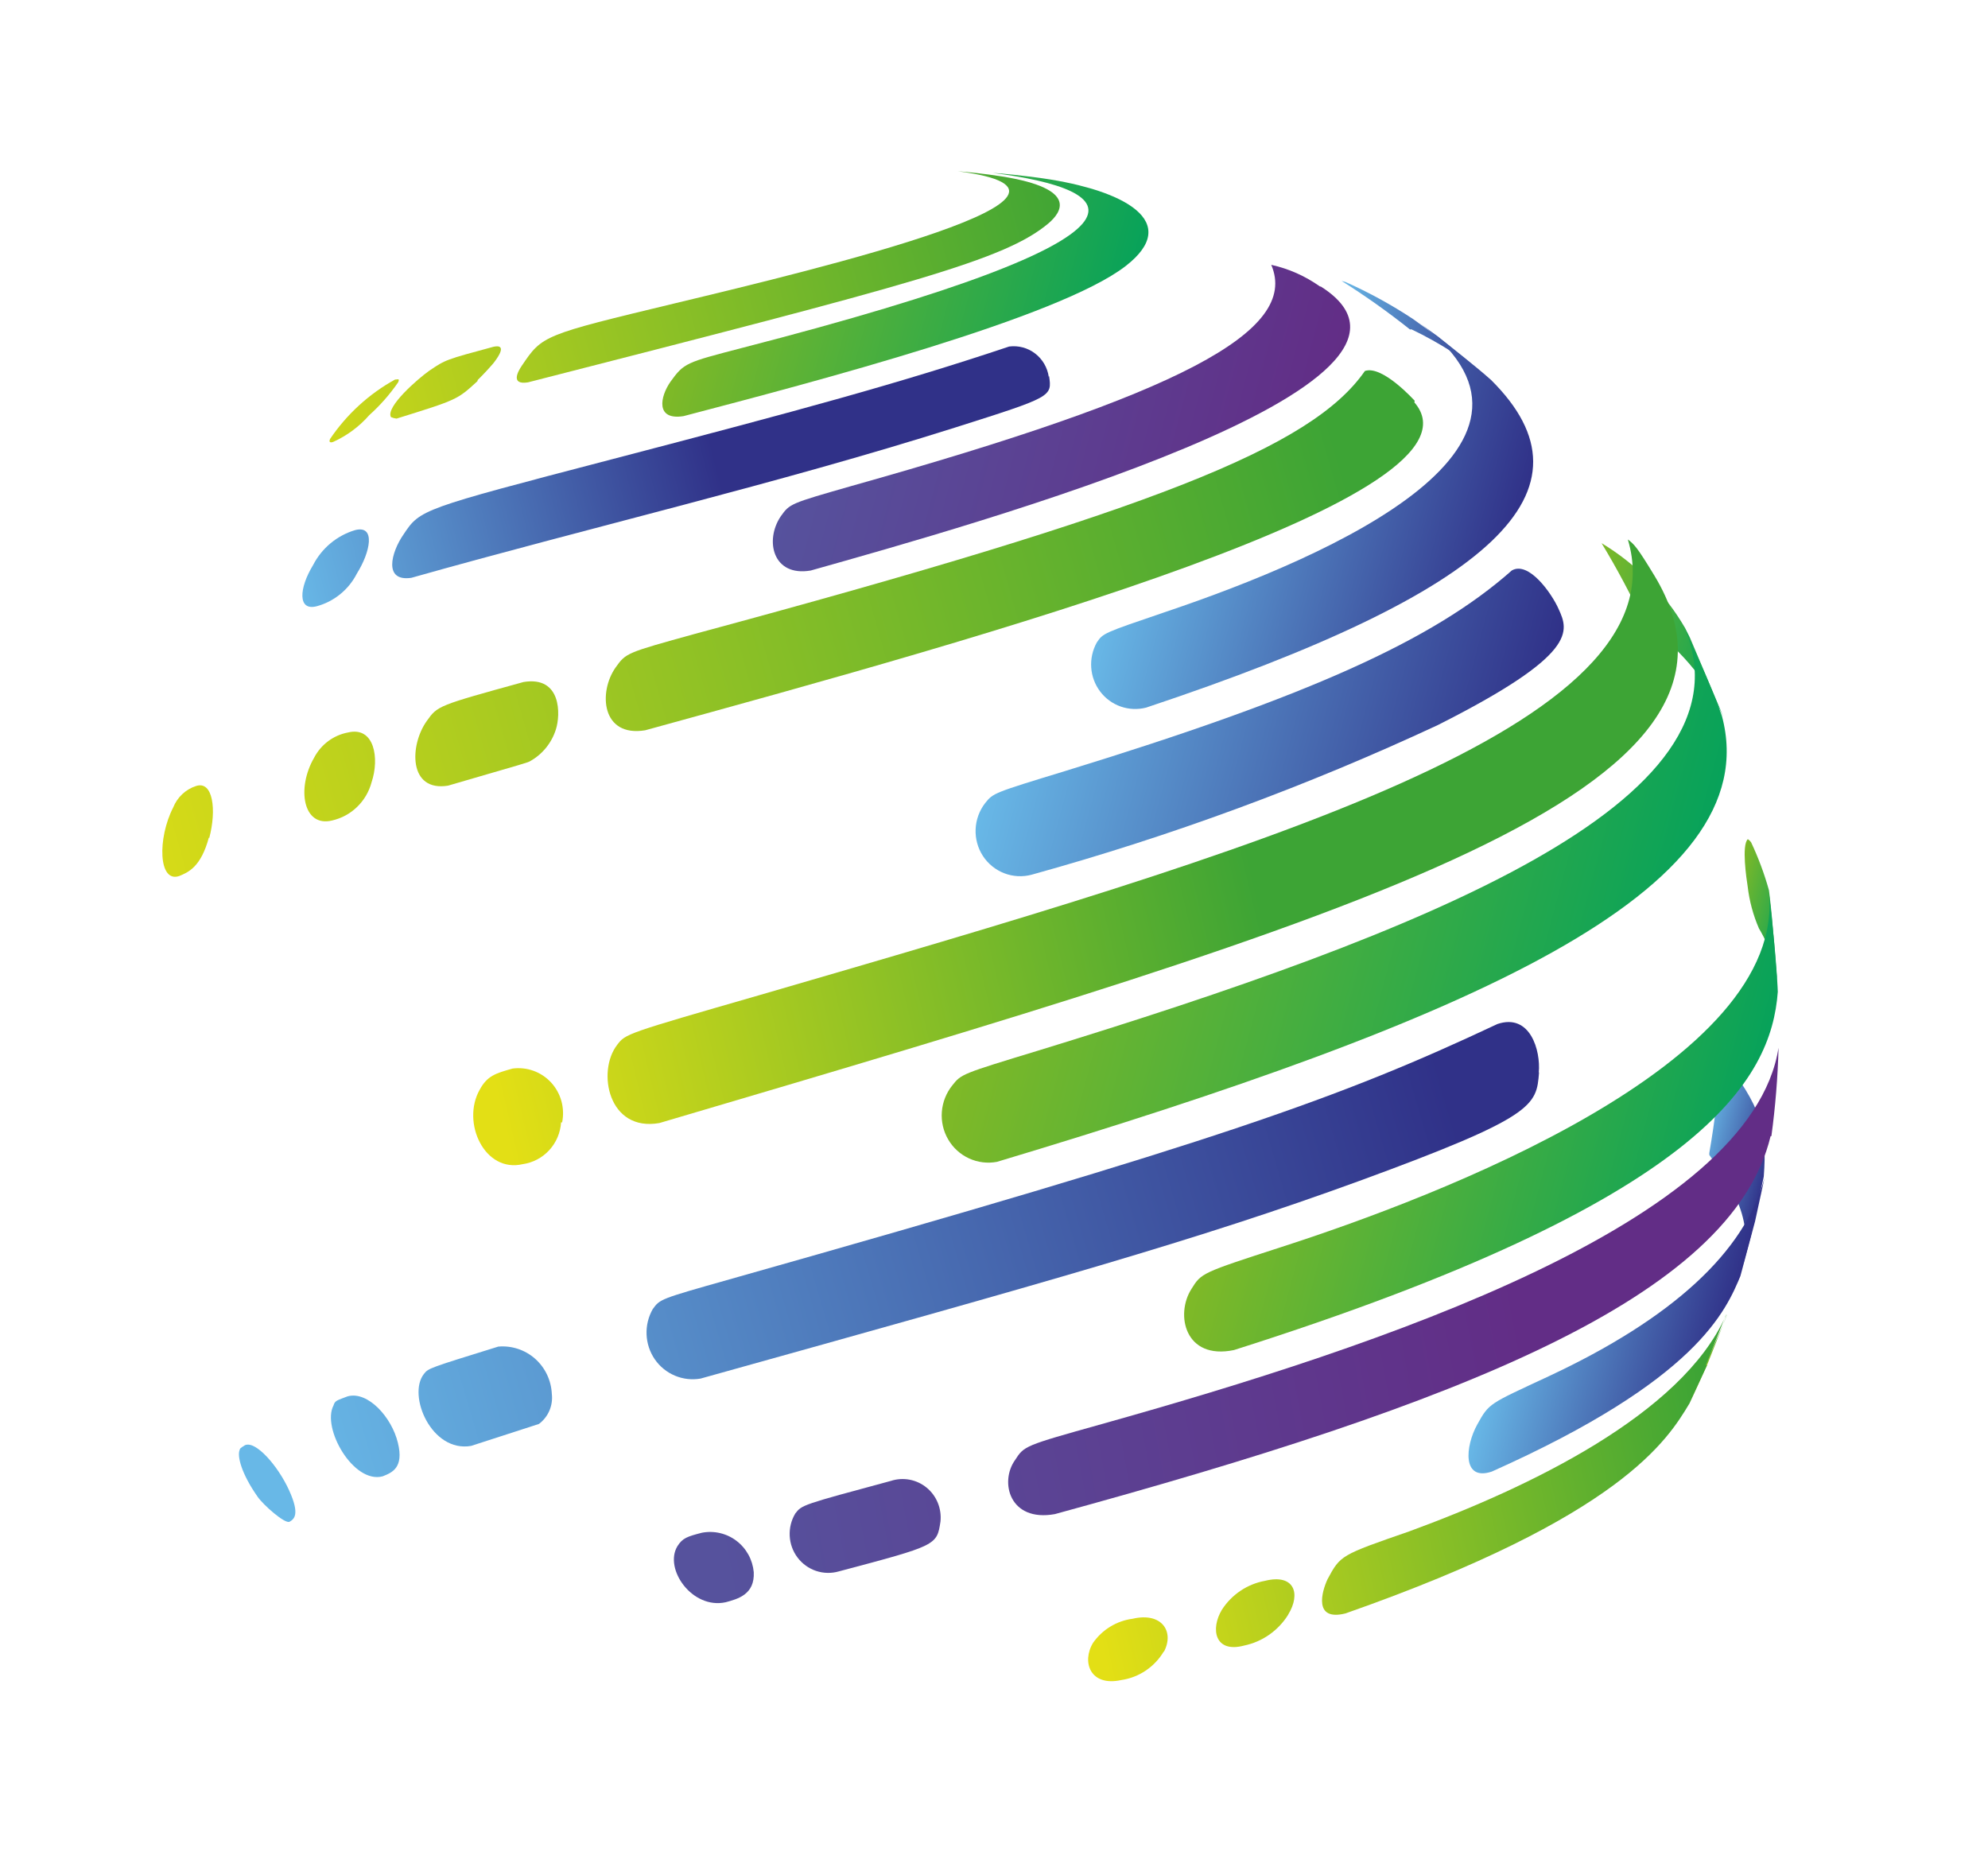 <?xml version="1.0" encoding="UTF-8"?> <svg xmlns="http://www.w3.org/2000/svg" width="85" height="80" viewBox="0 0 85 80" fill="none"> <g clip-path="url(#clip0_667_1934)"> <path d="M60.346 14.081C61.568 14.664 62.712 15.401 63.751 16.273C63.065 15.713 62.183 14.937 61.467 14.404L60.418 13.642C59.498 13.034 58.53 12.503 57.524 12.056L57.361 12.012C58.373 12.649 59.35 13.342 60.286 14.088L60.346 14.081Z" fill="url(#paint0_linear_667_1934)"></path> <path d="M70.238 26.621C71.729 27.611 72.919 28.999 73.677 30.632C73.243 29.611 72.679 28.25 72.257 27.268L72.045 26.847C71.176 25.356 69.95 24.111 68.478 23.225C69.145 24.327 69.751 25.465 70.292 26.636L70.238 26.621Z" fill="url(#paint1_linear_667_1934)"></path> <path d="M74.724 37.901C74.796 38.521 74.958 39.127 75.206 39.698C75.693 40.506 75.973 41.424 76.022 42.371C75.915 41.168 75.807 39.447 75.652 38.208L75.633 38.062C75.436 37.358 75.181 36.673 74.87 36.014C74.833 35.961 74.786 35.916 74.731 35.882C74.457 36.126 74.676 37.606 74.724 37.901V37.901Z" fill="url(#paint2_linear_667_1934)"></path> <path d="M73.085 49.384C74.031 50.706 75.111 52.217 74.433 54.443L74.859 52.854L75.412 50.313C75.561 48.285 75.342 47.369 73.588 45.126C73.491 46.525 73.323 47.919 73.084 49.301L73.085 49.384Z" fill="url(#paint3_linear_667_1934)"></path> <path d="M75.874 46.771C75.815 47.554 75.735 48.285 75.702 48.581C75.812 47.436 75.958 45.937 76.008 44.799C76.001 45.173 75.942 45.956 75.874 46.771V46.771Z" fill="url(#paint4_linear_667_1934)"></path> <path d="M73.071 58.013L72.235 60.009L72.985 58.378L73.853 56.179C73.832 56.255 73.803 56.365 73.049 58.054L73.071 58.013Z" fill="url(#paint5_linear_667_1934)"></path> <path d="M44.588 7.626C48.097 8.132 50.551 9.494 48.134 11.372C45.277 13.59 34.831 16.323 29.227 17.793C28.015 17.985 28.22 16.959 28.671 16.317C29.245 15.519 29.343 15.498 31.676 14.89C50.672 9.996 48.021 8.111 42.446 7.393C42.892 7.418 43.84 7.52 44.588 7.626Z" fill="url(#paint6_linear_667_1934)"></path> <path d="M56.483 12.258C63.064 16.453 41.731 22.401 34.664 24.395C33.034 24.674 32.689 23.102 33.382 22.078C33.77 21.536 33.77 21.536 36.397 20.783C50.376 16.859 55.574 14.176 54.354 11.324C55.1 11.489 55.805 11.802 56.429 12.244L56.483 12.258Z" fill="url(#paint7_linear_667_1934)"></path> <path d="M61.473 14.382C62.169 14.945 63.102 15.664 63.757 16.251C68.495 20.962 63.95 25.276 49.004 30.257C48.644 30.349 48.267 30.333 47.918 30.211C47.569 30.089 47.264 29.866 47.04 29.57C46.816 29.274 46.682 28.918 46.657 28.545C46.631 28.172 46.714 27.799 46.895 27.472C47.164 27.074 47.164 27.074 49.808 26.174C57.001 23.755 67.934 18.897 60.424 13.62L61.473 14.382V14.382Z" fill="url(#paint8_linear_667_1934)"></path> <path d="M66.637 26.032C67.068 26.981 67.5 27.966 61.476 31.003C55.868 33.616 50.058 35.756 44.107 37.402C43.719 37.505 43.31 37.483 42.937 37.339C42.563 37.194 42.245 36.936 42.025 36.599C41.806 36.261 41.697 35.863 41.714 35.458C41.73 35.054 41.872 34.664 42.118 34.344C42.467 33.908 42.467 33.908 45.538 32.97C55.894 29.79 61.261 27.387 64.64 24.392C65.366 23.976 66.348 25.379 66.637 26.032V26.032Z" fill="url(#paint9_linear_667_1934)"></path> <path d="M72.205 27.253C72.656 28.255 73.272 29.595 73.624 30.617C75.629 38.12 62.68 43.659 42.627 49.679C42.223 49.755 41.807 49.704 41.434 49.533C41.06 49.362 40.749 49.079 40.541 48.722C40.333 48.366 40.238 47.953 40.27 47.539C40.302 47.125 40.459 46.73 40.719 46.408C41.104 45.923 41.104 45.923 44.427 44.911C60.675 39.927 75.278 34.279 72.002 26.8L72.214 27.221L72.205 27.253Z" fill="url(#paint10_linear_667_1934)"></path> <path d="M75.643 38.241C75.783 39.453 75.956 41.144 76.013 42.404C75.732 46.181 72.85 51.352 52.76 57.727C50.659 58.162 50.243 56.207 50.942 55.114C51.369 54.429 51.369 54.429 54.801 53.317C61.343 51.205 76.486 45.49 75.624 38.095L75.643 38.241V38.241Z" fill="url(#paint11_linear_667_1934)"></path> <path d="M74.869 52.904L74.443 54.493C73.789 56.068 72.575 58.996 63.782 62.924C62.509 63.346 62.645 61.844 63.161 60.913C63.677 59.983 63.649 60.046 66.208 58.852C71.514 56.374 74.598 53.524 75.444 50.368L74.891 52.91L74.869 52.904Z" fill="url(#paint12_linear_667_1934)"></path> <path d="M60.472 17.203C63.968 21.218 42.068 27.248 27.587 31.226C25.718 31.535 25.576 29.595 26.323 28.538C26.768 27.917 26.768 27.917 29.726 27.1C49.389 21.798 56.091 19.131 58.359 15.862C59.113 15.606 60.471 17.121 60.489 17.138L60.472 17.203Z" fill="url(#paint13_linear_667_1934)"></path> <path d="M23.768 31.189C23.586 31.769 23.189 32.256 22.661 32.549C22.565 32.605 22.565 32.605 19.155 33.594C17.457 33.868 17.507 31.861 18.249 30.826C18.713 30.175 18.713 30.175 22.385 29.162C24.012 28.894 23.971 30.562 23.768 31.189V31.189Z" fill="url(#paint14_linear_667_1934)"></path> <path d="M15.888 33.447C15.781 33.849 15.567 34.215 15.268 34.504C14.97 34.793 14.599 34.993 14.196 35.084C12.955 35.386 12.675 33.701 13.43 32.4C13.575 32.121 13.781 31.878 14.032 31.691C14.284 31.504 14.573 31.377 14.88 31.32C16.009 31.047 16.232 32.423 15.888 33.447Z" fill="url(#paint15_linear_667_1934)"></path> <path d="M8.93 35.811C8.589 37.082 8.043 37.3 7.665 37.457C6.769 37.769 6.728 35.843 7.407 34.522C7.493 34.307 7.626 34.114 7.794 33.956C7.963 33.798 8.164 33.679 8.382 33.609C9.108 33.368 9.268 34.633 8.945 35.839L8.93 35.811Z" fill="url(#paint16_linear_667_1934)"></path> <path d="M75.704 48.582C74.044 55.513 62.268 60.051 45.101 64.742C43.162 65.092 42.731 63.367 43.4 62.431C43.795 61.82 43.795 61.82 47.095 60.895C58.964 57.569 74.874 52.282 76.045 44.797C76.011 46.062 75.909 47.325 75.739 48.579L75.704 48.582Z" fill="url(#paint17_linear_667_1934)"></path> <path d="M40.211 65.064C40.055 66.08 40.055 66.08 35.87 67.19C35.549 67.283 35.209 67.276 34.894 67.171C34.578 67.065 34.302 66.866 34.101 66.6C33.899 66.333 33.782 66.011 33.765 65.675C33.748 65.339 33.83 65.005 34.003 64.717C34.288 64.347 34.288 64.347 38.09 63.322C38.349 63.237 38.625 63.22 38.892 63.27C39.16 63.321 39.41 63.438 39.62 63.611C39.831 63.784 39.995 64.007 40.098 64.261C40.201 64.515 40.24 64.791 40.211 65.064V65.064Z" fill="url(#paint18_linear_667_1934)"></path> <path d="M32.228 67.224C32.275 68.177 31.55 68.37 31.024 68.511C29.595 68.821 28.378 67.085 28.963 66.115C29.185 65.763 29.387 65.7 30.011 65.538C30.268 65.489 30.533 65.494 30.788 65.554C31.043 65.614 31.282 65.726 31.49 65.885C31.699 66.044 31.872 66.245 31.999 66.475C32.126 66.706 32.204 66.961 32.228 67.224Z" fill="url(#paint19_linear_667_1934)"></path> <path d="M72.986 58.377L72.236 60.009C71.293 61.577 69.314 64.852 57.529 68.988C56.148 69.335 56.516 68.047 56.761 67.526C57.314 66.499 57.314 66.499 60.257 65.479C65.404 63.593 71.903 60.472 73.784 56.266L73.805 56.189L72.937 58.388L72.986 58.377Z" fill="url(#paint20_linear_667_1934)"></path> <path d="M55.076 69.047C54.866 69.383 54.59 69.673 54.266 69.9C53.943 70.126 53.577 70.283 53.192 70.363C51.942 70.698 51.745 69.658 52.245 68.829C52.453 68.508 52.723 68.232 53.039 68.02C53.355 67.808 53.711 67.663 54.084 67.595C55.329 67.283 55.636 68.129 55.079 69.037L55.076 69.047Z" fill="url(#paint21_linear_667_1934)"></path> <path d="M49.758 70.618C49.564 70.944 49.301 71.222 48.987 71.433C48.674 71.644 48.319 71.781 47.947 71.836C46.602 72.133 46.242 71.05 46.737 70.243C46.934 69.963 47.185 69.727 47.477 69.55C47.768 69.373 48.092 69.26 48.428 69.216C49.666 68.925 50.221 69.755 49.769 70.621L49.758 70.618Z" fill="url(#paint22_linear_667_1934)"></path> <path d="M44.854 16.073C44.986 16.965 44.986 16.965 40.851 18.277C33.168 20.706 25.337 22.518 17.591 24.706C16.382 24.888 16.723 23.616 17.252 22.854C17.97 21.778 17.97 21.778 26.117 19.65C34.265 17.523 38.431 16.395 43.148 14.817C43.544 14.766 43.943 14.873 44.259 15.116C44.576 15.359 44.785 15.718 44.842 16.116L44.854 16.073Z" fill="url(#paint23_linear_667_1934)"></path> <path d="M15.263 24.517C15.089 24.86 14.846 25.163 14.549 25.405C14.252 25.647 13.909 25.824 13.54 25.923C12.717 26.137 12.786 25.145 13.384 24.166C13.569 23.805 13.825 23.486 14.135 23.228C14.446 22.97 14.805 22.778 15.191 22.665C16.074 22.444 15.831 23.612 15.263 24.517V24.517Z" fill="url(#paint24_linear_667_1934)"></path> <path d="M42.835 7.544C46.174 8.075 45.34 9.108 44.842 9.539C42.979 11.119 39.066 12.126 22.57 16.35C21.794 16.471 22.171 15.844 22.306 15.645C23.192 14.332 23.192 14.332 28.897 12.96C35.21 11.445 48.336 8.278 40.956 7.323C41.377 7.354 42.089 7.427 42.835 7.544Z" fill="url(#paint25_linear_667_1934)"></path> <path d="M20.412 16.3C19.551 17.091 19.551 17.091 16.955 17.899C16.873 17.89 16.793 17.868 16.717 17.836C16.472 17.406 17.879 16.185 18.351 15.854C19.046 15.382 19.046 15.382 21.097 14.828C21.269 14.792 21.717 14.724 21.111 15.513C20.974 15.676 20.693 15.988 20.427 16.246L20.412 16.3Z" fill="url(#paint26_linear_667_1934)"></path> <path d="M15.789 17.751C15.36 18.241 14.832 18.633 14.24 18.898C14.24 18.898 14.021 18.981 14.112 18.77C14.827 17.712 15.781 16.84 16.894 16.227C16.959 16.244 17.113 16.145 17.025 16.344C16.67 16.861 16.255 17.334 15.789 17.751V17.751Z" fill="url(#paint27_linear_667_1934)"></path> <path d="M65.804 45.858C65.692 47.273 65.647 47.743 58.121 50.495C51.176 53.027 44.968 54.758 29.956 58.946C29.585 59.011 29.204 58.968 28.857 58.822C28.51 58.676 28.212 58.434 27.997 58.123C27.783 57.812 27.661 57.445 27.645 57.065C27.629 56.685 27.72 56.308 27.908 55.977C28.221 55.544 28.221 55.544 31.185 54.706C52.177 48.773 57.296 46.95 64.027 43.785C65.43 43.315 65.879 44.927 65.793 45.855L65.804 45.858Z" fill="url(#paint28_linear_667_1934)"></path> <path d="M23.594 59.602C23.623 59.846 23.587 60.093 23.49 60.319C23.393 60.545 23.238 60.741 23.041 60.887C23.041 60.887 23.041 60.887 20.144 61.825C18.451 62.123 17.406 59.659 18.126 58.748C18.318 58.505 18.318 58.505 21.305 57.579C21.589 57.554 21.874 57.587 22.144 57.676C22.415 57.765 22.664 57.908 22.878 58.097C23.091 58.286 23.265 58.516 23.388 58.775C23.511 59.033 23.581 59.315 23.594 59.602V59.602Z" fill="url(#paint29_linear_667_1934)"></path> <path d="M17.012 61.691C17.279 62.773 16.75 62.971 16.361 63.126C15.111 63.46 13.746 61.062 14.26 60.096C14.319 59.877 14.436 59.873 14.863 59.706C15.728 59.468 16.748 60.598 17.012 61.691Z" fill="url(#paint30_linear_667_1934)"></path> <path d="M12.36 63.721C12.835 64.765 12.575 64.954 12.383 65.067C12.19 65.179 11.243 64.338 11.011 63.994C10.322 63.011 10.138 62.269 10.244 62.004C10.265 61.927 10.265 61.927 10.474 61.795C10.935 61.59 11.885 62.678 12.36 63.721V63.721Z" fill="url(#paint31_linear_667_1934)"></path> <path d="M70.74 24.618C76.295 33.812 58.185 39.166 28.194 48.02C26.002 48.408 25.514 45.81 26.385 44.681C26.746 44.202 26.746 44.202 32.468 42.552C53.674 36.383 71.993 31.073 69.601 23.067C69.861 23.266 69.976 23.356 70.74 24.618Z" fill="url(#paint32_linear_667_1934)"></path> <path d="M23.99 47.986C23.963 48.43 23.785 48.851 23.486 49.178C23.187 49.504 22.785 49.717 22.35 49.778C20.715 50.163 19.718 47.993 20.51 46.596C20.832 46.001 21.185 45.896 21.913 45.691C22.216 45.65 22.524 45.683 22.812 45.787C23.099 45.891 23.357 46.063 23.565 46.289C23.772 46.514 23.923 46.787 24.005 47.085C24.086 47.382 24.096 47.695 24.034 47.998L23.99 47.986Z" fill="url(#paint33_linear_667_1934)"></path> </g> <defs> <linearGradient id="paint0_linear_667_1934" x1="57.059" y1="13.141" x2="64.086" y2="15.024" gradientUnits="userSpaceOnUse"> <stop stop-color="#68B8E7"></stop> <stop offset="1" stop-color="#303188"></stop> </linearGradient> <linearGradient id="paint1_linear_667_1934" x1="67.673" y1="26.016" x2="74.429" y2="27.826" gradientUnits="userSpaceOnUse"> <stop stop-color="#7FB927"></stop> <stop offset="1" stop-color="#07A25A"></stop> </linearGradient> <linearGradient id="paint2_linear_667_1934" x1="73.913" y1="38.764" x2="76.782" y2="39.533" gradientUnits="userSpaceOnUse"> <stop stop-color="#7FB927"></stop> <stop offset="1" stop-color="#07A25A"></stop> </linearGradient> <linearGradient id="paint3_linear_667_1934" x1="72.456" y1="49.438" x2="75.574" y2="50.274" gradientUnits="userSpaceOnUse"> <stop stop-color="#68B8E7"></stop> <stop offset="1" stop-color="#303188"></stop> </linearGradient> <linearGradient id="paint4_linear_667_1934" x1="75.523" y1="46.607" x2="76.184" y2="46.784" gradientUnits="userSpaceOnUse"> <stop stop-color="#56529D"></stop> <stop offset="1" stop-color="#622D86"></stop> </linearGradient> <linearGradient id="paint5_linear_667_1934" x1="72.775" y1="57.992" x2="73.338" y2="58.143" gradientUnits="userSpaceOnUse"> <stop stop-color="#E3DF15"></stop> <stop offset="1" stop-color="#3DA435"></stop> </linearGradient> <linearGradient id="paint6_linear_667_1934" x1="29.992" y1="10.868" x2="47.618" y2="15.591" gradientUnits="userSpaceOnUse"> <stop stop-color="#7FB927"></stop> <stop offset="1" stop-color="#07A25A"></stop> </linearGradient> <linearGradient id="paint7_linear_667_1934" x1="35.088" y1="15.405" x2="55.898" y2="20.981" gradientUnits="userSpaceOnUse"> <stop stop-color="#56529D"></stop> <stop offset="1" stop-color="#622D86"></stop> </linearGradient> <linearGradient id="paint8_linear_667_1934" x1="48.702" y1="20.427" x2="64.368" y2="24.625" gradientUnits="userSpaceOnUse"> <stop stop-color="#68B8E7"></stop> <stop offset="1" stop-color="#303188"></stop> </linearGradient> <linearGradient id="paint9_linear_667_1934" x1="43.659" y1="28.073" x2="65.021" y2="33.797" gradientUnits="userSpaceOnUse"> <stop stop-color="#68B8E7"></stop> <stop offset="1" stop-color="#303188"></stop> </linearGradient> <linearGradient id="paint10_linear_667_1934" x1="43.694" y1="34.742" x2="71.389" y2="42.163" gradientUnits="userSpaceOnUse"> <stop stop-color="#7FB927"></stop> <stop offset="1" stop-color="#07A25A"></stop> </linearGradient> <linearGradient id="paint11_linear_667_1934" x1="53.507" y1="45.194" x2="73.938" y2="50.669" gradientUnits="userSpaceOnUse"> <stop stop-color="#7FB927"></stop> <stop offset="1" stop-color="#07A25A"></stop> </linearGradient> <linearGradient id="paint12_linear_667_1934" x1="64.527" y1="55.383" x2="73.556" y2="57.803" gradientUnits="userSpaceOnUse"> <stop stop-color="#68B8E7"></stop> <stop offset="1" stop-color="#303188"></stop> </linearGradient> <linearGradient id="paint13_linear_667_1934" x1="1.97" y1="35.884" x2="57.415" y2="20.012" gradientUnits="userSpaceOnUse"> <stop stop-color="#E3DF15"></stop> <stop offset="1" stop-color="#3DA435"></stop> </linearGradient> <linearGradient id="paint14_linear_667_1934" x1="2.258" y1="36.889" x2="57.703" y2="21.017" gradientUnits="userSpaceOnUse"> <stop stop-color="#E3DF15"></stop> <stop offset="1" stop-color="#3DA435"></stop> </linearGradient> <linearGradient id="paint15_linear_667_1934" x1="2.254" y1="36.864" x2="57.7" y2="20.992" gradientUnits="userSpaceOnUse"> <stop stop-color="#E3DF15"></stop> <stop offset="1" stop-color="#3DA435"></stop> </linearGradient> <linearGradient id="paint16_linear_667_1934" x1="2.355" y1="37.221" x2="57.8" y2="21.348" gradientUnits="userSpaceOnUse"> <stop stop-color="#E3DF15"></stop> <stop offset="1" stop-color="#3DA435"></stop> </linearGradient> <linearGradient id="paint17_linear_667_1934" x1="29.622" y1="60.841" x2="64.755" y2="54.281" gradientUnits="userSpaceOnUse"> <stop stop-color="#56529D"></stop> <stop offset="1" stop-color="#622D86"></stop> </linearGradient> <linearGradient id="paint18_linear_667_1934" x1="30.678" y1="66.515" x2="65.811" y2="59.955" gradientUnits="userSpaceOnUse"> <stop stop-color="#56529D"></stop> <stop offset="1" stop-color="#622D86"></stop> </linearGradient> <linearGradient id="paint19_linear_667_1934" x1="30.764" y1="66.973" x2="65.897" y2="60.413" gradientUnits="userSpaceOnUse"> <stop stop-color="#56529D"></stop> <stop offset="1" stop-color="#622D86"></stop> </linearGradient> <linearGradient id="paint20_linear_667_1934" x1="46.367" y1="67.078" x2="73.213" y2="61.099" gradientUnits="userSpaceOnUse"> <stop stop-color="#E3DF15"></stop> <stop offset="1" stop-color="#3DA435"></stop> </linearGradient> <linearGradient id="paint21_linear_667_1934" x1="47.135" y1="70.49" x2="73.97" y2="64.508" gradientUnits="userSpaceOnUse"> <stop stop-color="#E3DF15"></stop> <stop offset="1" stop-color="#3DA435"></stop> </linearGradient> <linearGradient id="paint22_linear_667_1934" x1="47.193" y1="70.753" x2="74.028" y2="64.77" gradientUnits="userSpaceOnUse"> <stop stop-color="#E3DF15"></stop> <stop offset="1" stop-color="#3DA435"></stop> </linearGradient> <linearGradient id="paint23_linear_667_1934" x1="12.445" y1="24.467" x2="30.646" y2="19.877" gradientUnits="userSpaceOnUse"> <stop stop-color="#68B8E7"></stop> <stop offset="1" stop-color="#303188"></stop> </linearGradient> <linearGradient id="paint24_linear_667_1934" x1="12.523" y1="24.781" x2="30.724" y2="20.191" gradientUnits="userSpaceOnUse"> <stop stop-color="#68B8E7"></stop> <stop offset="1" stop-color="#303188"></stop> </linearGradient> <linearGradient id="paint25_linear_667_1934" x1="8.787" y1="18.33" x2="46.174" y2="8.382" gradientUnits="userSpaceOnUse"> <stop stop-color="#E3DF15"></stop> <stop offset="1" stop-color="#3DA435"></stop> </linearGradient> <linearGradient id="paint26_linear_667_1934" x1="9.02" y1="19.191" x2="46.407" y2="9.243" gradientUnits="userSpaceOnUse"> <stop stop-color="#E3DF15"></stop> <stop offset="1" stop-color="#3DA435"></stop> </linearGradient> <linearGradient id="paint27_linear_667_1934" x1="9.066" y1="19.368" x2="46.454" y2="9.419" gradientUnits="userSpaceOnUse"> <stop stop-color="#E3DF15"></stop> <stop offset="1" stop-color="#3DA435"></stop> </linearGradient> <linearGradient id="paint28_linear_667_1934" x1="12.424" y1="62.141" x2="62.095" y2="47.533" gradientUnits="userSpaceOnUse"> <stop stop-color="#68B8E7"></stop> <stop offset="1" stop-color="#303188"></stop> </linearGradient> <linearGradient id="paint29_linear_667_1934" x1="12.457" y1="62.232" x2="62.128" y2="47.624" gradientUnits="userSpaceOnUse"> <stop stop-color="#68B8E7"></stop> <stop offset="1" stop-color="#303188"></stop> </linearGradient> <linearGradient id="paint30_linear_667_1934" x1="12.498" y1="62.384" x2="62.169" y2="47.776" gradientUnits="userSpaceOnUse"> <stop stop-color="#68B8E7"></stop> <stop offset="1" stop-color="#303188"></stop> </linearGradient> <linearGradient id="paint31_linear_667_1934" x1="12.692" y1="63.047" x2="62.363" y2="48.439" gradientUnits="userSpaceOnUse"> <stop stop-color="#68B8E7"></stop> <stop offset="1" stop-color="#303188"></stop> </linearGradient> <linearGradient id="paint32_linear_667_1934" x1="20.233" y1="42.61" x2="52.988" y2="34.891" gradientUnits="userSpaceOnUse"> <stop stop-color="#E3DF15"></stop> <stop offset="1" stop-color="#3DA435"></stop> </linearGradient> <linearGradient id="paint33_linear_667_1934" x1="21.478" y1="47.877" x2="54.234" y2="40.158" gradientUnits="userSpaceOnUse"> <stop stop-color="#E3DF15"></stop> <stop offset="1" stop-color="#3DA435"></stop> </linearGradient> <clipPath id="clip0_667_1934"> <rect width="70" height="64" fill="white" transform="translate(16.564) rotate(15)"></rect> </clipPath> </defs> </svg> 